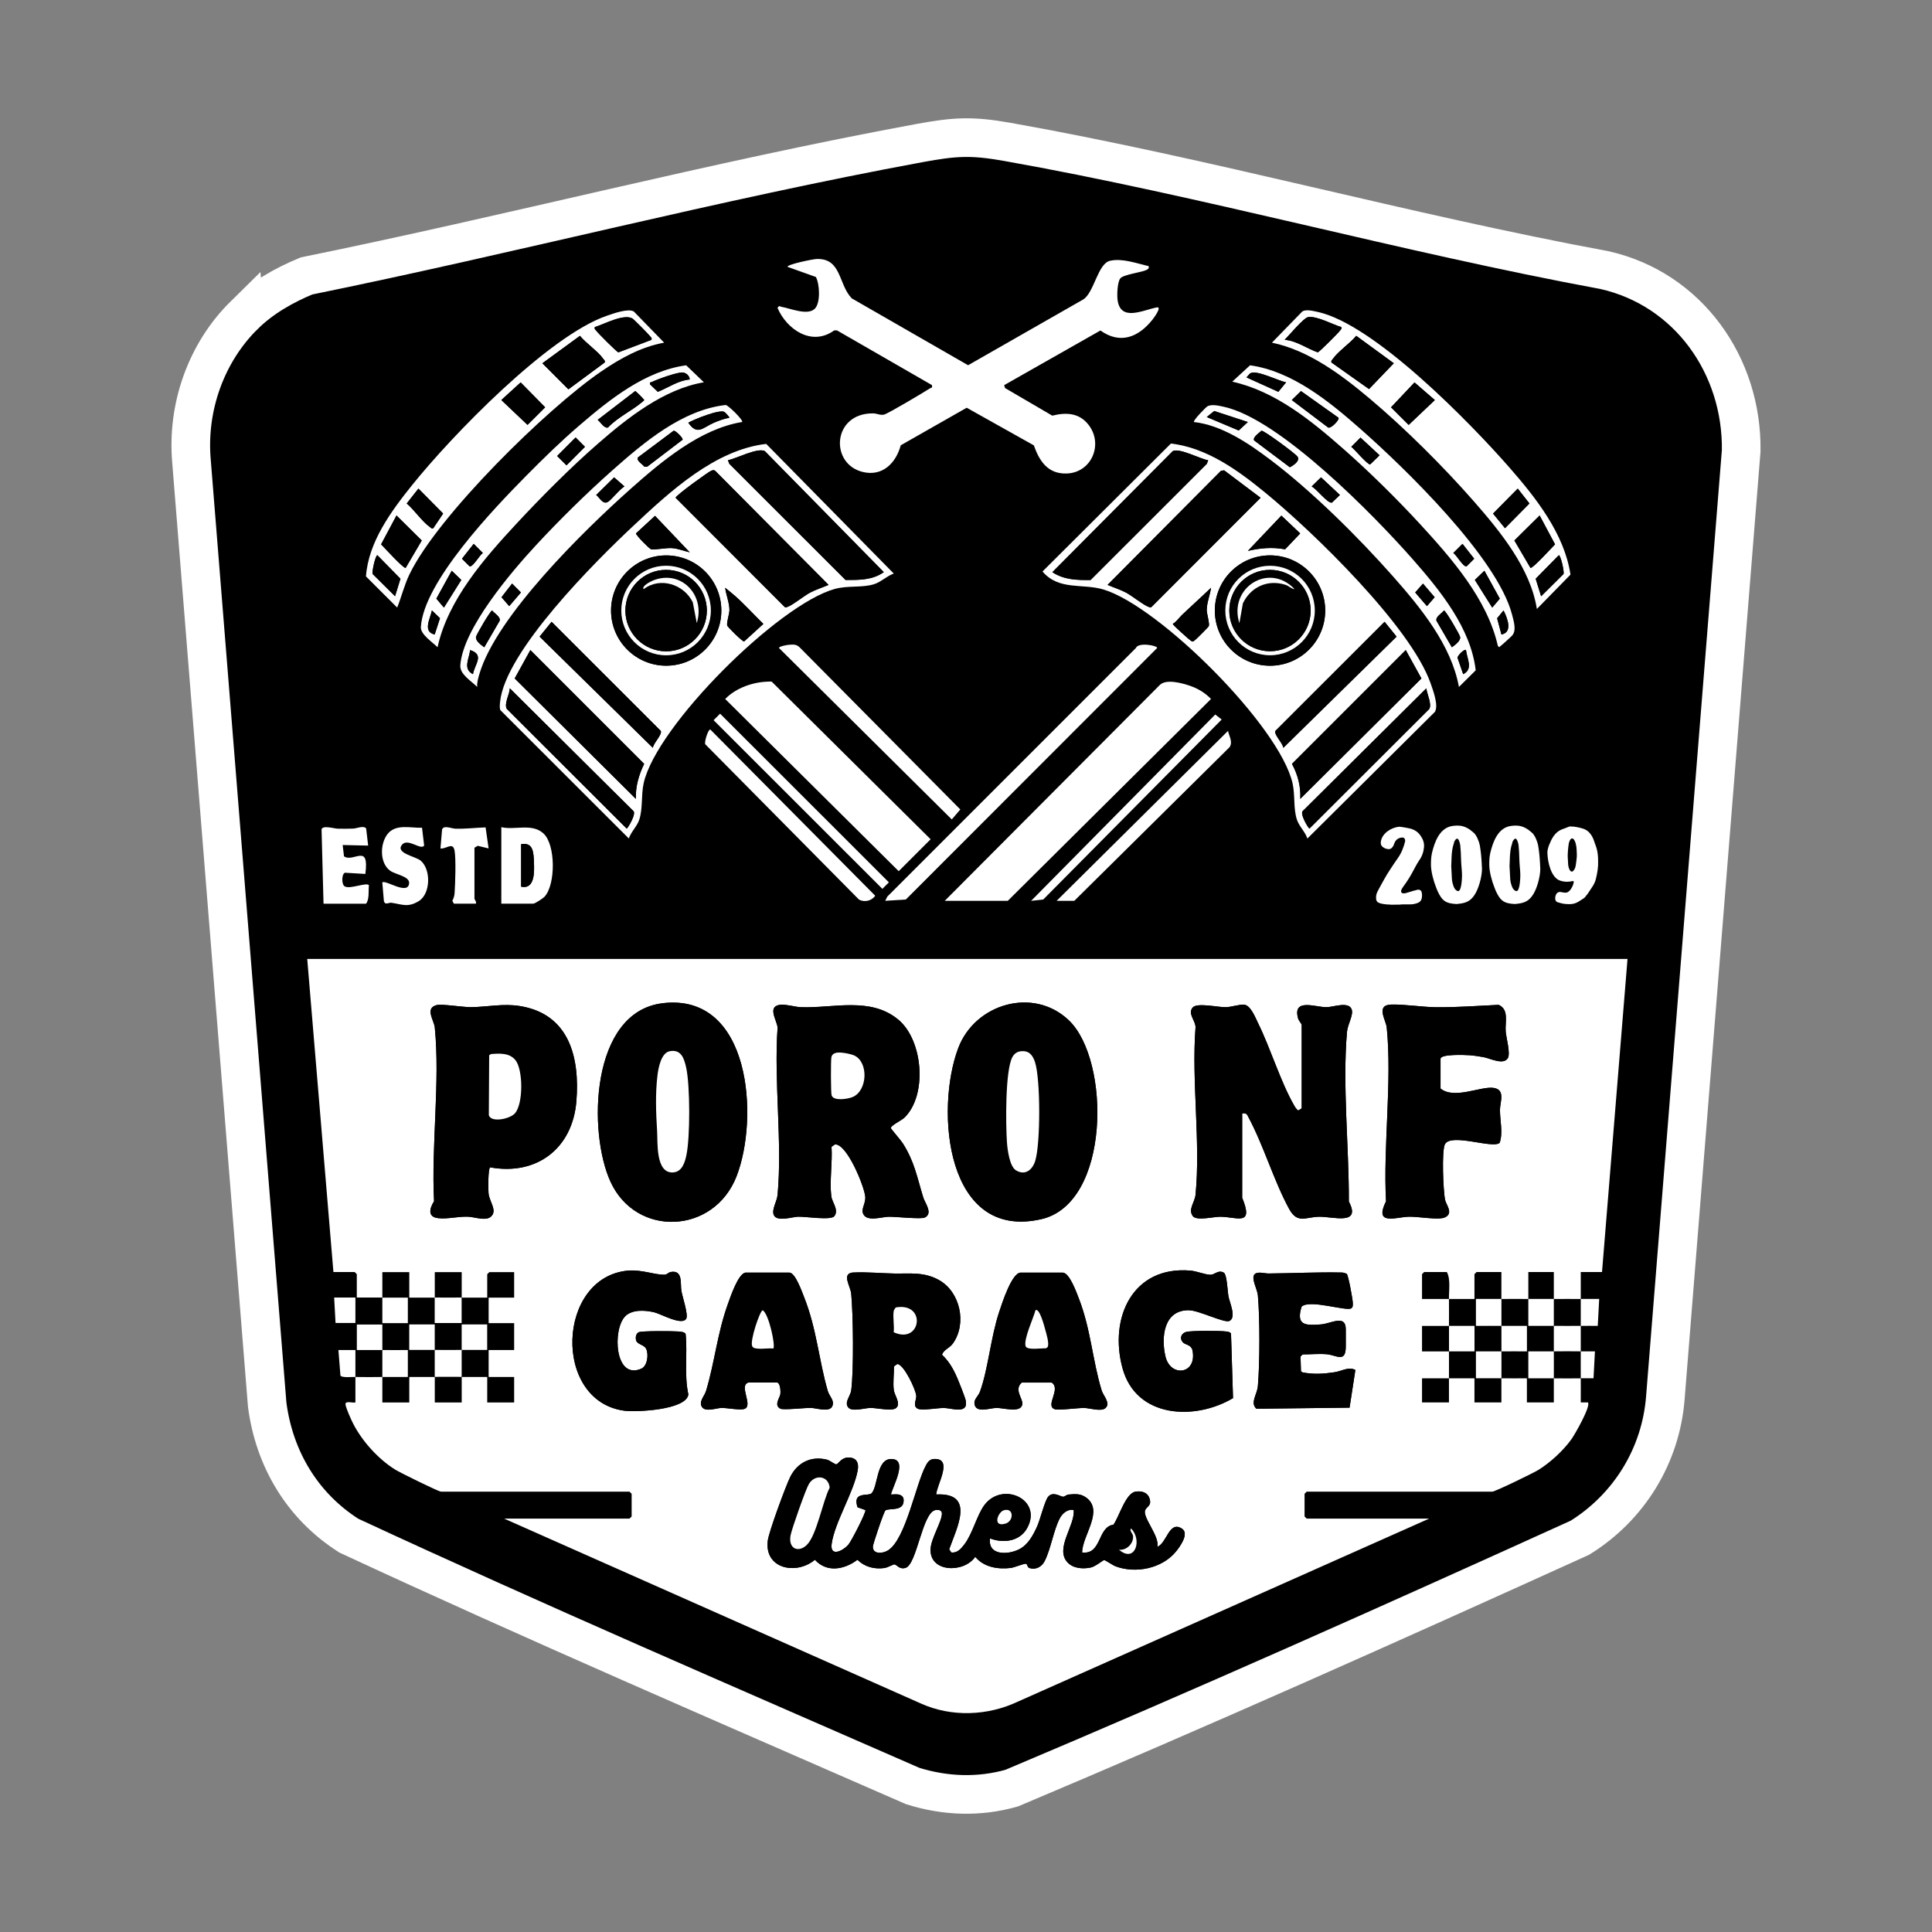 <?xml version="1.0" encoding="UTF-8"?>
<svg xmlns="http://www.w3.org/2000/svg" id="Layer_1" viewBox="0 0 500 500">
  <rect x="0" y="0" width="500" height="500" fill="#808080" stroke="none"/>
  <path d="M250.39,462.17c-4.98,0-10.03-.79-15.01-2.34l-.26-.08-.25-.11c-8.48-3.71-16.97-7.42-25.47-11.12-38.35-16.73-78-34.03-116.56-51.94l-.3-.14-.28-.18c-12.71-8.07-20.81-21.05-22.83-36.54l-.03-.25-19.06-237.58c-1.29-15.08,4.24-30.3,14.8-40.68,4.39-4.32,10.19-7.98,17.24-10.89l.44-.18.47-.1c22.1-4.49,44.58-9.64,66.31-14.61,28.8-6.59,58.57-13.41,88.04-18.84,4.87-.9,8.71-1.46,12.79-1.46,3.26,0,6.57.34,11.07,1.14,26.08,4.63,52.54,10.75,78.13,16.68,23.68,5.48,48.17,11.16,72.21,15.6l.19.04c22.94,5.15,38.72,25.88,38.38,50.43v.16s-19.09,238.46-19.09,238.46c-1.21,16-10.13,30.65-23.86,39.16l-.27.17-.29.13c-42.19,19.14-92.18,41.61-143.14,63.08l-.28.12-.29.08c-4.15,1.18-8.45,1.78-12.78,1.78ZM240.3,436.25c3.02,1.37,6.42,2.08,9.86,2.08,3.83,0,7.68-.87,11.14-2.5l85.04-37.84h-10.25l-3.48-3.48v-10.01l3.48-3.48h49.28c2.19-.91,8.98-4.19,10.15-4.89,2.6-1.62,5.39-4.22,7.11-6.61.32-.45.89-1.43,1.49-2.52l-.02-4.06c0-.95,0-1.9,0-2.85,0-1.12,0-2.25,0-3.37l-.04-4.94h.04s0-2.04,0-2.04c0-2.21,0-4.43,0-6.64v-2s-.03,0-.03,0l.03-4.97c0-1.19,0-2.39,0-3.58,0-1.13,0-2.25,0-3.38l.02-4.98h5.87l5.79-71.03H84.95l5.95,71.03h2.97l.08.08v-.08h16.97v6.59c.54,0,1.09,0,1.63,0l3.45.02,3.45-.02c.54,0,1.09,0,1.63,0v-3.12l3.48-3.48h13.49v43.73h-16.97v-6.59s-1.1,0-1.63,0l-3.45-.02-3.45.02c-.53,0-1.63,0-1.63,0v6.59h-14.03c2.04,3.21,5.04,6.28,8.04,8.14.98.58,7.84,3.99,10.1,4.96h49.97l3.48,3.48v10.01l-3.48,3.48h-10.92l86.23,38.26ZM380.31,219.01c-.91,1.68-.99,7.34-.09,10.07.06.17.08.25.37.25.12,0,.26-.03.39-.07.82-1.64.95-7.23.19-9.96-.04-.13-.07-.22-.1-.28-.07-.01-.18-.02-.33-.02-.13,0-.27,0-.43.02ZM136.86,228.87c.17-.11.33-.22.47-.32,1.03-1.73,1-7.59-.11-9.2-.21-.12-.72-.18-1.44-.18-.35,0-.69.01-1.04.03v9.67s2.12,0,2.12,0ZM258.74,228.14l46.57-46.25c-1.12-.32-1.85-.42-2.25-.44l-46.53,46.69h2.21ZM232.56,218.39l1.19-1.19-36.01-35.72c-.67.08-1.33.22-1.98.4l36.79,36.51ZM278.21,146.57c.61.07,1.3.12,2.08.18,2.07.15,4.41.32,6.8,1.05,15.59,4.75,48.39,36.63,52.29,53.79.42,1.85.5,3.65.57,5.23.02.5.04,1,.08,1.47l26.55-26.38c-.22-1.02-.74-2.48-.94-3.05l-.12-.35c-4.27-12.2-26.66-35.18-41.18-47.08-5.68-4.66-12.28-9.66-19.61-11.29l-26.53,26.43ZM161.05,208.26c.03-.48.06-.98.08-1.49.07-1.56.16-3.33.56-5.15,3.55-16.07,36.24-49.39,53-54.01,2.27-.63,4.4-.71,6.28-.78.58-.02,1.13-.04,1.64-.08l-26.07-26.5c-10.95,2.39-21.47,12.24-29.29,19.57-18.82,17.63-31.58,33.94-32.8,41.87l26.6,26.58ZM100.73,148.11c.22-.53.45-1.07.71-1.61,7.73-16.05,36.62-44.49,51.39-54.55,2.72-1.86,6.03-3.94,9.82-5.6l-.86-.88c-.69.16-1.65.46-2.89.89l-.24.08c-13.92,4.8-38.21,29.87-48.12,42.23-4.48,5.59-9.27,12.02-10.56,18.7l.74.74ZM338.35,86.42c7.1,3.11,13.45,7.95,19.35,12.91,8.84,7.43,19.11,17.56,27.49,27.11,5.56,6.34,11.48,13.54,14.92,21.6l.92-.94c-2.02-8.1-7.97-15.76-14.2-22.87-12.38-14.14-35.08-36.09-46.89-38.63,0,0-.55-.12-.66-.14l-.93.96ZM272.29,113.62c1.38,3.94,2.48,3.94,3.45,3.94h.17c1.33-.05,1.97-.82,2.27-1.46.18-.38.67-1.72-.4-3.09-.46-.59-.92-.91-2-.91-.61,0-1.36.11-2.23.33l-1.54.38.28.8ZM225.77,112c-2.57.05-3.24,1.31-3.37,2.36-.05.4-.17,2.39,2.07,2.94.3.07.58.11.83.11,1.97,0,2.84-2.87,2.99-3.44l.43-1.61c-.15,0-.3.01-.45.01-1,0-1.8-.2-2.34-.33-.06-.01-.11-.03-.17-.04ZM255.62,102.85l-1.41-4.67-3.43,1.96,4.84,2.71ZM246.08,98.64c.31,1.43.15,2.67-.3,3.67l4.16-2.37-4.08-2.34.22,1.04ZM216.22,80.54h.46c-.11-.12-.23-.25-.33-.37-.04.13-.08.25-.13.37Z"></path>
  <path d="M63.25,81.52c4.53-4.46,10.24-7.7,16.08-10.11,52.87-10.75,105.55-24.6,158.61-34.38,9.11-1.68,13.51-1.95,22.7-.32,51.48,9.13,103.01,23.66,154.54,33.18,21.75,4.88,35.75,24.73,35.44,46.76l-19.62,245c-1.14,15.04-9.4,28.42-22.12,36.31-48.74,22.12-97.71,44.01-147.04,64.8-8.49,2.42-17.25,2.08-25.63-.54-48.74-21.33-97.7-42.39-145.92-64.79-12-7.62-19.3-19.81-21.14-33.9l-19.6-244.27c-1.19-13.89,3.79-28,13.7-37.75Z" style="stroke:#fff; stroke-miterlimit:10; stroke-width:10px;"></path>
  <path d="M375,336.16c2.19-.01,4.4,0,6.6,0v-6.42l.55-.55h6.42c.01,2.32-.01,4.65,0,6.97-2.19.01-4.4-.01-6.6,0v6.97c2.19.02,4.41-.03,6.6,0,0,2.19,0,4.4,0,6.6-2.19.03-4.41-.02-6.6,0v6.97c2.19.02,4.41-.03,6.6,0-.01,2.07.01,4.16,0,6.23h-6.97v-6.23c-2.19,0-4.4.01-6.6,0-.01,2.07.01,4.16,0,6.23h-6.97v-6.23c2.32,0,4.65-.01,6.97,0,.02-2.32,0-4.65,0-6.97h6.6v-6.6h-6.6c-.01-2.32.04-4.65,0-6.97-2.32.01-4.65,0-6.97,0v-6.42l.55-.55h5.87c1.01,1.81.52,4.77.55,6.97Z"></path>
  <path d="M395.54,336.16v-6.97h6.6c.01,2.32-.01,4.65,0,6.97-2.19-.01-4.4,0-6.6,0Z"></path>
  <path d="M375,343.13c0,2.19,0,4.4,0,6.6h-6.97v-6.6h6.97Z"></path>
  <path d="M119.47,356.33c-.01,2.19.01,4.4,0,6.6h-6.97c-.01-2.19.01-4.4,0-6.6,2.32-.02,4.65-.02,6.97,0Z"></path>
  <path d="M395.54,336.16c0,2.32,0,4.65,0,6.97,2.2,0,4.41-.02,6.6,0,0,2.19,0,4.4,0,6.6-2.19.01-4.4-.01-6.6,0v6.97c2.19.01,4.4-.01,6.6,0-.01,2.07.01,4.16,0,6.23h-6.97v-6.23c-2.19-.02-4.41.03-6.6,0,.02-2.32,0-4.65,0-6.97,2.19-.03,4.41.02,6.6,0v-6.6c-2.19-.02-4.41.03-6.6,0,0-2.32.01-4.65,0-6.97,2.32-.02,4.65,0,6.97,0Z"></path>
  <path d="M409.1,349.73c0,2.32-.02,4.65,0,6.97-2.31.05-4.65.02-6.97,0,.02-2.32,0-4.65,0-6.97,2.31-.02,4.65-.04,6.97,0Z"></path>
  <path d="M409.1,336.16c-.01,2.32,0,4.65,0,6.97-2.31.03-4.65.01-6.97,0,0-2.32.01-4.65,0-6.97,2.32.01,4.65-.02,6.97,0Z"></path>
  <path d="M112.51,335.8v-6.6h6.97v6.6c-2.32.02-4.65.02-6.97,0Z"></path>
  <path d="M98.94,335.8c-2.19-.03-4.4.02-6.6,0v-6.05l-.55-.55h-5.5l-6.78-81.03h341.69l-6.6,81.03h-5.5c-.01,2.32.01,4.65,0,6.97-2.32-.02-4.65.01-6.97,0-.01-2.32.01-4.65,0-6.97h-6.6v6.97c-2.32,0-4.65-.02-6.97,0-.01-2.32.01-4.65,0-6.97h-6.42l-.55.55v6.42c-2.19,0-4.4-.01-6.6,0-.03-2.2.46-5.16-.55-6.97h-5.87l-.55.55v6.42c2.32,0,4.65.01,6.97,0,.04,2.32-.01,4.65,0,6.97h-6.97v6.6h6.97c0,2.32.02,4.65,0,6.97-2.32-.01-4.65,0-6.97,0v6.23h6.97c.01-2.07-.01-4.16,0-6.23,2.19.01,4.4,0,6.6,0v6.23h6.97c.01-2.07-.01-4.16,0-6.23,2.19.03,4.41-.02,6.6,0v6.23h6.97c.01-2.07-.01-4.16,0-6.23,2.31.02,4.65.05,6.97,0,.02,2.07,0,4.16,0,6.23h1.84c.88.88-3.38,8.3-4.24,9.51-2.13,2.97-5.46,6.03-8.54,7.95-1.26.79-11.25,5.64-11.96,5.64h-48.03l-.55.55v5.87l.55.55h31.71l-106.44,47.36c-7.83,3.71-17.23,4.07-25.17.47l-107.8-47.83h32.45l.55-.55v-5.87l-.55-.55h-48.76c-.66,0-10.67-4.95-11.89-5.71-4.35-2.71-8.52-7.31-10.86-11.87-.52-1.01-1.87-3.99-1.99-4.98-.13-1.08,1.88-.33,2.56-.53,0-2.2-.01-4.41,0-6.6-.9-.02-3.45.26-3.87-.34l-.53-6.62h4.4c-.01,2.32,0,4.65,0,6.97,2.31.05,4.65.02,6.97,0-.02-2.32.02-4.65,0-6.97-2.19-.03-4.4.02-6.6,0v-6.6h6.6c.01,2.19-.01,4.4,0,6.6,2.19.03,4.4-.02,6.6,0v6.97c-2.19.01-4.4-.01-6.6,0,.01,2.19-.01,4.4,0,6.6h6.97v-6.6c2.19-.01,4.4.01,6.6,0,.01,2.19-.01,4.4,0,6.6h6.97c.01-2.19-.01-4.4,0-6.6,2.19.01,4.4-.01,6.6,0v6.6h6.97v-6.6h-6.6v-6.97h6.6v-6.97h-6.6v-6.6h6.6v-6.6h-6.42l-.55.55v6.05c-2.19.01-4.4-.01-6.6,0v-6.6h-6.97v6.6c-2.19-.01-4.4.01-6.6,0v-6.6h-6.97c0,2.2,0,4.4,0,6.6,2.19.03,4.4-.02,6.6,0v6.6h-6.6v-6.6ZM171.45,259.64c-18.66,2.26-19.34,33.4-13.43,46.22,6.65,14.45,26.74,13.58,32.59-1.41,5.87-15.04,3.78-47.59-19.15-44.82ZM276.62,264.06c-9.17-8.76-24.31-4.31-28.64,7.21-6,15.97-3.25,49.92,21.51,44.25,17.9-4.1,17.95-41.11,7.13-51.46ZM126.85,302.11c12.07,2.19,21.32-4.91,22.31-17.1.93-11.36-1.86-22.58-14.58-24.64-4.43-.72-8.41.24-12.72.28-2.11.02-7.6-.89-8.92-.52-3.04.85-.61,3.91-.42,5.8,1.4,14.05-.94,30.66-.19,44.94-1.2,1.92-1.71,4.08,1.08,4.39,2.49.27,5.1-.48,7.72-.38,1.65.06,4.51,1.15,5.86.03,1.84-1.53-.33-3.85-.56-6.07-.1-.95-.15-6.38.41-6.73ZM202.19,260.02c-3.86.26-1.14,3.97-.95,5.91-.98,13.95,1.25,29.55,0,43.3-.16,1.77-1.66,3.89-.94,5.31.86,1.69,4.75.4,6.22.35,1.9-.07,8.51,1,9.4-.13,1.26-1.6-.58-3.59-.78-5.16-.48-3.89.33-8.79.06-12.79l.87-.63c3.11-.24,7.56,10.74,7.85,13.45.2,1.86-1.15,3.15-.52,4.54.95,2.11,4.85.75,6.58.73,1.86-.03,8.39.69,9.37.2,2.18-1.08.03-3.77-.39-5.12-1.63-5.26-2.25-9.26-5.33-14.1-.51-.8-3.02-3.66-3.07-3.9-.15-.65,2.75-2,3.49-2.71,6-5.81,4.84-19.96-1.49-25.31-7.23-6.1-16.9-2.97-25.3-3.29-1.49-.06-3.64-.73-5.07-.63ZM336.88,265.22v21.63l-.91.55c-.44-.32-.72-.74-.99-1.21-3.55-6.12-6.14-14.82-9.39-21.4-.68-1.38-1.9-4.59-3.59-4.78-1.1-.13-3.32.6-4.71.65-2.05.06-7.57-1.28-8.67.13-1.27,1.64.88,3.44.78,5.15-1.06,13.86,1.35,29.68,0,43.3-.19,1.88-1.96,3.7-.72,5.46.93,1.33,5.42.17,7.13.19,4.49.06,8.7,2.53,5.66-4.92v-21.82c.83-.13,1.25.07,1.55.84,4.02,7.46,6.6,16.51,10.6,23.86,2.16,3.97,4.26,2.09,7.82,2.04s10.93,2.34,7.64-3.94c.06-13.93-1.68-30.1-.48-43.91.18-2.04,1.79-4.42,1.18-5.89-.85-2.03-4.72-.5-6.48-.49-2.82.02-8.85-2.45-7.35,2.92.16.58.85,1.29.93,1.64ZM372.81,281.72v-7.7c0-1.28,6.31-1.02,7.53-.93,1.07.07,2.48.3,3.55.48,1.65.28,5.18,2.17,6.34.27.72-1.17-.4-5.23-.55-6.79-.23-2.47.95-5.77-1.83-7-5.45.25-10.87.68-16.34.61-3.54-.05-7.82-.75-11.36-.69-4.26.08-1.45,3.97-1.26,5.97,1.4,14.04-.95,30.67-.19,44.94-3.12,6.33,2.33,4.15,5.84,4,2.36-.1,7.68.93,9.36.19,2.34-1.04.4-3.2.1-4.49-.5-2.2-.95-12.97-.03-14.51,1.72-2.89,12.49,1.33,14.15-.33.89-2.66.06-5.64.07-8.55,0-1.96,1.48-5.21-1.66-5.65-3.35-.47-10.16,3.06-13.72.17ZM161.76,340.69c1.85-1.86,5.23-1.62,7.59-1.05,1.73.42,7.12,3.52,8.24,1.66.6-1-.97-5.65-1.24-7.2-.33-1.85.49-5.48-2.77-4.9-.55.1-.94.65-1.47.69-2.36.16-6.04-1.37-9.55-1.05-18.44,1.64-19.64,33.67-1.06,36.25,3.04.42,16.12-.16,16.65-4.19-1.13-5.22-.17-10.5-.71-15.68-.36-.57-1.42-.57-2.03-.63-1.38-.11-9.36-.17-10.1.2s-.9,1.39-.67,2.13c.32,1.07,2.08,1.07,2.6,2.18.68,1.45.32,4.45-1.29,5.14-6.96,2.97-7.43-10.26-4.18-13.53ZM306.18,347.44c.6.61,2.16.55,2.46,2.12,1.16,6.13-5.71,6.97-7.01,1.51-1.18-4.95-.48-12.09,6.09-11.98,2.59.04,9.19,3.39,10.46,2.77,1.86-.91.04-4.77-.25-6.36-.25-1.32-.38-5.64-1.2-6.13-1.41-.84-2.35.53-3.43.54-1.34,0-3.63-.95-5.19-1.08-15-1.29-21.16,12.28-17.59,25.29,3.55,12.92,18.73,13.57,28.59,7.71l-.52-16.72c-.35-.45-.79-.47-1.3-.53-1.63-.21-8.76-.23-10.2.1s-1.91,1.73-.9,2.76ZM193.71,357.79h7.33c.91,0,1.04,2.36.9,3.1-.17.89-1.7,2.84.02,3.68.81.4,6.29-.23,7.9-.2,1.32.02,4.72,1.19,5.49-.35s-.71-2.63-1.12-4.02c-2.35-8.13-2.84-16-6.13-24.3-.57-1.44-2.25-6.21-3.74-6.34h-11.4c-1.89.16-3.95,6.35-4.57,8.07-2.75,7.6-3.44,15.2-5.67,22.56-.41,1.36-2.06,2.87-.96,4.25.97,1.21,3.65.15,4.97.13,1.59-.02,5.02.71,6.07.2,2.06-1.02-1.67-6.06.91-6.78ZM220.89,329.32c-3.26.21-.77,3.47-.59,5.55.51,5.62.67,19.52,0,24.95-.19,1.49-1.86,3.08-.78,4.43.96,1.2,4.28.15,5.7.13,1.68-.03,5.56.91,6.65.05,1.39-1.1-.36-3.26-.55-4.65-.26-1.89.07-4.21.03-6.14l.86-.62c1.7.02,4.88,6.75,4.92,8.3.03,1-.99,2.59.4,3.27,1.09.53,5.1-.22,6.8-.2,1.92.03,6.33,1.71,5.6-1.91-.18-.92-1.84-5.04-2.32-6.13-.95-2.17-2.08-4.1-3.82-5.74.49-1.37,1.94-1.67,2.84-2.94,3.63-5.11,1.91-13.31-3.65-16.4-3.87-2.15-7.46-1.61-11.49-1.67-3.18-.05-7.64-.45-10.6-.26ZM264.47,357.79h7.7c2.52,1.68-1.79,6.02.79,6.9.99.34,5.94-.35,7.65-.32,1.4.03,4.37,1.03,5.49.02,1.39-1.25-.57-3.17-.99-4.53-2.37-7.72-2.78-15.73-5.9-23.8-.61-1.57-2.4-6.57-4.11-6.71h-11.03c-2.29.2-4.77,8.02-5.47,10.11-2.19,6.55-2.87,14.87-4.98,20.68-.37,1.03-1.5,1.94-1.45,2.92.13,2.85,3.88,1.33,5.67,1.3,1.93-.03,6.4,1.43,6.74-.99.19-1.39-2.28-3.78-.12-5.6ZM348.52,329.65c-.38-.16-.83-.31-1.24-.32-6.26-.14-12.74.2-19.03.25-.97,0-3-.65-3.66.33-.75,1.11.8,3.74.95,5.32.54,5.91.51,17.56,0,23.49-.19,2.2-2.07,4.31-.38,5.86l24.11-.28,1.5-9.75c-1.74-.94-3.57.31-5.36.58-2.93.43-5.33.6-8.28.05l-.44-.29-.11-3.82.55-.55c2.04,0,4.15-.21,6.18-.05,2.56.2,4.99,2.39,4.98-2.02,0-1.48,0-2.91,0-4.4,0-3.99-3.81-1.49-6.45-1.29-4.05.3-6.49.27-4.98-4.61,2.14-1.97,11.62,1.32,12.89.42.44-.31.37-.98.35-1.47-.03-.96-1.15-7.09-1.57-7.45ZM223.96,390.8c.31.41-3.65,8.11-4.41,8.97-1.48,1.68-4.81,3.24-4.31-.26.78-5.53,5.69-13.3,6.73-18.96.37-2.03-.36-3.43-2.58-3.34-1.69.07-2.49,1.72-2.93,1.76-.41.03-1.74-1.03-2.38-1.19-4.12-1.07-7.69.71-9.55,4.41-1.17,2.34-5.55,14.26-5.83,16.53-.91,7.32,7.38,8.98,12.2,4.95,3.08,3.41,7.64,2.54,11,0,1.89,1.84,4.37,2.49,6.99,2.13.84-.12,2.26-.96,2.6-.94.57.04,1.24,1.38,2.85.91,2.99-.88,4.31-14.44,7.8-14.98.74-.11,1.61,0,1.63.9.03,2.02-2.82,6.43-2.94,9.21-.26,6.11,8.64,6.26,11.56,2,2.2,2.67,5.82,3.28,9.13,2.89,1.03-.12,3.47-1.19,4.02-1.09.34.06.31.89.83,1.08,1.66.59,3.24-.29,3.99-1.78,1.62-3.2,2.3-8.01,3.93-11.1.68-1.28,2.07-2.45,3.58-2.1.4,4-4.92,9.93-1.61,13.53,1.48,1.6,4.02,1.78,6.03,1.34,1.22-.26,3.15-1.9,3.46-1.92.29-.02,2.25,1.35,3.01,1.63,5.2,1.92,11.93.54,15.51-3.76,1.07-1.29,3.6-4.74,1.6-6.02-3.34-2.14-3.86,3.76-6.37,4.73.73-2.67-3.94-7.73-3.12-9.52.45-.99,1.7-1.11,1.13-2.96-.51-1.66-2.1-2.07-3.68-1.8-2.52.43-4.22,6.54-5.67,8.54-4.2.61-2.96,7.79-8.1,7.2-.02-4.41,5.84-10.9.92-14.3-1.43-.98-2.69-.83-4.38-.71-.57.04-1.12.6-1.48.58-.7-.04-2.64-1.51-3.88.03-.88,1.09-2.05,5.94-2.85,7.69-1.05,2.3-2.35,4.75-4.72,5.92-2.92,1.43-8.06,1.57-7.45-2.86,3.43,1.32,7.69.81,9.61-2.68,4.08-7.43-6.42-12.18-11.07-5.94-1.96,2.63-3.01,7.34-5.2,10.2-.83,1.09-1.84,2.28-3.37,2.05l-.54-.81c1.95-5.54,6.86-14.71-3.35-14.19.07-2.41,4.3-9.04-.2-9.19-1.28-.04-1.86.53-2.44,1.6-2.69,4.92-5.22,19.16-9.84,22.06-1.39.87-4,1.07-3.92-1.02.02-.58,2.84-9.09,3.27-9.35,1.08-.66,5.16.48,4.65-3.1-.57-1.35-2.02-.99-3.25-1,.52-2.21,4.48-9.06.17-9.18-3.92-.1-3.49,6.9-5.12,8.82-.82.97-5.11-.6-3.69,3.67l2.03.72Z" style="fill:#fff;"></path>
  <path d="M402.13,349.73c0,2.32.02,4.65,0,6.97-2.19-.01-4.4.01-6.6,0v-6.97c2.19-.01,4.4.01,6.6,0Z" style="fill:#fff;"></path>
  <path d="M388.57,349.73c0,2.32.02,4.65,0,6.97-2.19-.03-4.41.02-6.6,0v-6.97c2.19-.02,4.41.03,6.6,0Z" style="fill:#fff;"></path>
  <path d="M409.1,343.13c0,2.19,0,4.4,0,6.6-2.31-.04-4.65-.02-6.97,0,0-2.19,0-4.4,0-6.6,2.31.01,4.65.03,6.97,0Z" style="fill:#fff;"></path>
  <path d="M388.57,343.13c2.19.03,4.41-.02,6.6,0v6.6c-2.19.02-4.41-.03-6.6,0,0-2.19,0-4.4,0-6.6Z" style="fill:#fff;"></path>
  <path d="M409.1,349.73c1.22.02,2.45-.01,3.67,0l-.37,6.97c-1.1.01-2.21-.02-3.3,0-.02-2.32,0-4.65,0-6.97Z" style="fill:#fff;"></path>
  <path d="M375,343.13h6.6v6.6h-6.6c0-2.19,0-4.4,0-6.6Z" style="fill:#fff;"></path>
  <path d="M112.51,349.36c-2.19-.01-4.4.01-6.6,0v-6.6h6.6c.01,2.19-.01,4.4,0,6.6,2.32.02,4.65.02,6.97,0,.01-2.19-.01-4.4,0-6.6h6.6v6.6c-2.19.01-4.4-.01-6.6,0-.02,2.32.02,4.65,0,6.97-2.32-.02-4.65-.02-6.97,0-.02-2.32.02-4.65,0-6.97Z" style="fill:#fff;"></path>
  <path d="M409.1,336.16c1.58.02,3.18-.01,4.77,0l-.37,6.97c-1.46.01-2.94-.02-4.4,0,0-2.32-.01-4.65,0-6.97Z" style="fill:#fff;"></path>
  <path d="M402.13,336.16c.01,2.32,0,4.65,0,6.97-2.2-.01-4.41,0-6.6,0,0-2.32,0-4.65,0-6.97,2.19,0,4.4-.01,6.6,0Z" style="fill:#fff;"></path>
  <path d="M388.57,336.16c.01,2.32,0,4.65,0,6.97-2.19-.03-4.41.02-6.6,0v-6.97c2.19-.01,4.4.01,6.6,0Z" style="fill:#fff;"></path>
  <path d="M119.47,335.8v6.6h-6.97v-6.6c2.32.02,4.65.02,6.97,0Z" style="fill:#fff;"></path>
  <polygon points="91.98 335.8 91.98 342.39 86.84 342.39 86.48 335.8 91.98 335.8" style="fill:#fff;"></polygon>
  <path d="M83.73,233.87l-.51-19.22c.28-1.15,3.19-.22,4.16-.19,1.33.03,2.71.03,4.05-.02.86-.03,2.72-.89,3.33-.02l.52,4.42-6.6-.15.35,2.93c2.48,1.72,6.61-3.63,5.52,4.56l-5.27-.32c-.92.31-.92,3.26,0,3.56,1.29.76,5.63-1.16,6.2-.32-.17,1.49.15,3.66-.75,4.78h-11Z" style="fill:#fff;"></path>
  <path d="M98.94,228.37c.8-.77,6.7,3.46,6.94.19.13-1.77-3.51-2.23-4.87-3.19-2.78-1.97-2.69-6.9-.77-9.45,2.11-2.8,6-1.6,8.98-1.7l.55,4.62c-.87,1.28-4.24-2.06-5.73-.22-1.78,2.18,3.43,2.99,4.79,4.08,2.73,2.21,2.68,8.59-.46,10.51-2.84,1.74-4.3.82-7.1.42-.62-.09-1.57.69-1.91-.37l-.42-4.89Z" style="fill:#fff;"></path>
  <path d="M117.46,233.87l-.4-.76c.35-.62.54-1.28.59-1.99.17-2.35.38-8.94-.01-10.99-.45-2.36-2.18-.32-3.65-.56l.42-4.89c.38-1.21,2.44-.25,3.41-.22,2.65.09,5.22-.25,7.85-.33l.78,5.44-2.82-.68-.84.5v13.2c0,.18.58.77.37,1.28h-5.68Z" style="fill:#fff;"></path>
  <path d="M129.74,233.87v-19.8c3.46.83,7.88-1.09,10.87,1.59,3.22,2.88,3.22,13.23.33,16.39-.41.45-2.49,1.82-2.95,1.82h-8.25ZM134.87,218.47v11c3.6.8,3.43-3.92,3.31-6.43s-.2-5.11-3.31-4.56Z" style="fill:#fff;"></path>
  <path d="M134.87,218.47c3.11-.55,3.21,2.12,3.31,4.56s.28,7.24-3.31,6.43v-11Z"></path>
  <path d="M244.49,233.14l55.72-55.92c1.69-1.56,5.73-.43,7.8.28s3.92,1.86,5.4,3.39l-52.6,52.25h-16.31Z" style="fill:#fff;"></path>
  <path d="M198.96,176.4c.28,0,.55-.09.81.06l41.07,40.74-8.26,8.26-44.9-44.56c2.81-2.91,7.29-4.44,11.29-4.5Z" style="fill:#fff;"></path>
  <path d="M229.09,233.14l.55-1.1,64.34-64.35c.62-1.54,5.52-.64,5.5,0l-65.05,65.1-5.33.34Z" style="fill:#fff;"></path>
  <path d="M204.09,166.88c1.24-.1,2.07-.21,3.01.81l41.43,41.8-2.21,2.58-44.72-44.37c-.01-.43,2.02-.78,2.49-.82Z" style="fill:#fff;"></path>
  <path d="M183.81,188.78l42.69,43.03c-.88,1.33-2.79,1.8-4.22.98l-39.76-40.18c-.28-.65.74-3.83,1.29-3.82Z" style="fill:#fff;"></path>
  <path d="M317.81,189.14c.26,1.38,1.33,2.85.39,4.24l-40.17,39.75h-4.57s44.36-43.99,44.36-43.99Z" style="fill:#fff;"></path>
  <polygon points="266.85 233.14 314.51 184.91 316.17 186.21 269.99 232.79 266.85 233.14" style="fill:#fff;"></polygon>
  <rect x="206.17" y="176.51" width="2.38" height="61.75" transform="translate(-85.91 207.45) rotate(-45.02)" style="fill:#fff;"></rect>
  <circle cx="275.81" cy="114.74" r="4.12"></circle>
  <circle cx="225.12" cy="114.54" r="4.12"></circle>
  <path d="M338.35,217.01c-.57-1.74-2.1-3.1-2.69-4.83-.99-2.9-.44-6.33-1.15-9.48-3.36-14.77-34.44-45.72-48.87-50.12-5.44-1.66-11.58.33-15.84-4.68l33.24-33.12c9.36,1.12,17.38,6.96,24.48,12.78,12.37,10.14,37.58,34.59,42.73,49.3.63,1.81,2.09,5.66,1.11,7.36l-33.01,32.79ZM312.68,119.12c-2.08-.34-7.35-3.22-9.15-2.39l-31.18,31.35c3.06,2,6.39,2.07,9.89,2.02l30.08-30.06.36-.92ZM286.65,151.37c1.5.65,3.37,1.25,4.78,2,1.63.87,4.48,3.22,5.87,3.7.25.09.43.26.7.01l28.23-28.26-9.43-7.1-.82.12-29.34,29.52ZM322.95,142.57c3.23-.75,6.33-1.03,9.63-.41l3.91-4.11-4.87-4.61-8.67,9.13ZM342.96,158.01c0-7.89-6.39-14.28-14.28-14.28s-14.28,6.39-14.28,14.28,6.39,14.28,14.28,14.28,14.28-6.39,14.28-14.28ZM305.84,159.21c-.72.69-1.35,1.67-2.32,2.25,0,.32,4.47,4.27,4.76,4.42.53.27.54.08.92-.18.36-.25,3.55-3.43,3.64-3.67.26-.69-.55-3.19-.54-4.22.01-1.76.88-3.94,1.11-5.7-2.48,2.39-5.08,4.71-7.57,7.09ZM332.12,193.54l29.31-28.78-3.1-3.84-28.25,28.23c-.46.92,1.94,3.2,2.04,4.39ZM336.51,206.74l31.35-31.16-4.05-7.34-29.45,29.45c1.5,2.75,2.33,5.89,2.15,9.05ZM369.13,178.14l-31.92,31.7c-.98.6,1.42,4.59,1.68,4.59l31.01-30.96c.72-1.25-.61-3.88-.77-5.33Z" style="fill:#fff;"></path>
  <path d="M391.37,164.45c-.28.32-2.68,2.5-2.99,2.7-.37.24-.27.59-.74,0-2.72-12.07-11.94-22.61-20.15-31.54-5.96-6.47-13.02-13.44-19.61-19.25-8.44-7.43-17.75-15.09-28.97-17.59l4.6-4.23c10.85,1.51,20.4,9.29,28.4,16.32,11.65,10.24,35.61,33.49,39.41,48.21.42,1.64,1.2,4.05.05,5.37ZM332.84,98.95c-2.02-.4-7.41-3.18-9.15-2.4-.38.17-.75.82-1.11,1.11l8.25,3.74,2.01-2.46ZM346.41,108.12l-9.72-6.91-2.37,2.32,9.41,7.11c.8.32,2.99-2.06,2.68-2.52ZM352.09,113.25l-2.38,2.38c.86.63,4.21,4.68,4.89,4.56l2.43-2.36-4.94-4.58ZM378.49,140.75l-2.38,2.37c.88.51,2.51,3.62,3.43,3.46l1.98-1.98-3.03-3.85ZM384.16,147.71l-2.47,2.38,4.49,7.15,1.96-2.31-3.98-7.22ZM388.57,164.21c3.03-.59,1.49-4.35.55-6.22l-1.66,2.02,1.12,4.2Z" style="fill:#fff;"></path>
  <path d="M377.57,177.78c-1.97-10.84-9.92-20.53-17.05-28.6-8.92-10.09-21.04-22.12-31.76-30.2-5.7-4.3-12.53-8.93-19.76-9.76-.36-.32,3.05-3.81,3.46-4.05,1.1-.64,3.05-.16,4.32.12,14.46,3.17,38.85,28.09,48.87,39.49,7.05,8.03,15.01,17.79,16.26,28.7l-4.34,4.3ZM322.94,109.22l-8.7-2.85-1.93,1.56,8.26,3.47,2.37-2.19ZM326.48,111.47c-.5.46-2.41,1.74-1.9,2.52l9.23,6.93c.93-.47,2.71-1.66,1.99-2.73-.57-.84-8.74-6.83-9.32-6.72ZM341.88,123.54l-2.43,2.36c1.28.59,4.16,4.46,5.24,4.18l2.08-1.98-4.89-4.56ZM368.27,151.04l-2.02,2.29,3.04,3.54,1.99-2.31-3.02-3.52ZM375.74,167.51c.8-.6,2.29-1.62,2.14-2.66-.09-.62-3.76-6.86-4.17-6.87-.58.77-2.22,1.62-1.96,2.65l3.99,6.87ZM379.4,168.24c-.4-.37-2.21,1.41-2.19,2.01l1.46,4.23c2.68-1.34.97-3.99.73-6.23Z" style="fill:#fff;"></path>
  <path d="M286.65,151.37l29.34-29.52.82-.12,9.43,7.1-28.23,28.26c-.27.25-.45.07-.7-.01-1.39-.47-4.24-2.83-5.87-3.7-1.41-.75-3.28-1.36-4.78-2Z"></path>
  <path d="M312.68,119.12l-.36.92-30.08,30.06c-3.5.04-6.83-.02-9.89-2.02l31.18-31.35c1.81-.82,7.08,2.06,9.15,2.39Z"></path>
  <path d="M336.51,206.74c.18-3.16-.65-6.3-2.15-9.05l29.45-29.45,4.05,7.34-31.35,31.16Z"></path>
  <path d="M332.12,193.54c-.1-1.19-2.5-3.46-2.04-4.39l28.25-28.23,3.1,3.84-29.31,28.78Z"></path>
  <path d="M369.13,178.14c.16,1.45,1.49,4.08.77,5.33l-31.01,30.96c-.26,0-2.65-3.99-1.68-4.59l31.92-31.7Z"></path>
  <path d="M305.84,159.21c2.48-2.38,5.09-4.7,7.57-7.09-.23,1.76-1.1,3.94-1.11,5.7,0,1.03.8,3.53.54,4.22-.09.24-3.27,3.42-3.64,3.67-.39.27-.39.46-.92.18-.29-.15-4.76-4.1-4.76-4.42.97-.59,1.6-1.57,2.32-2.25Z"></path>
  <path d="M322.95,142.57l8.67-9.13,4.87,4.61-3.91,4.11c-3.3-.61-6.4-.34-9.63.41Z"></path>
  <path d="M397.74,157.61c-1.62-10.46-9.47-20.07-16.31-27.87-7.8-8.9-17.89-18.97-26.95-26.58-7.34-6.17-15.76-12.49-25.3-14.48l7.86-8.08c.99-.61,2.79-.13,3.95.12,14.63,3.14,39.53,28.72,49.6,40.22,6.88,7.86,14.26,17.18,15.85,27.77l-8.71,8.9ZM347.14,84.65c-2.21-.63-6.37-2.94-8.6-2.58-1.17.19-4.96,4.77-6.07,5.87,3.08.24,5.71,2.24,8.56,3.25.39-.08,5.34-5.04,5.74-5.62.21-.31.51-.36.36-.92ZM344.58,93.81l9.72,6.88,6.41-6.68-9.72-7.1c-1.58,1.94-4.71,4.03-6.05,5.98-.21.31-.5.38-.36.92ZM366.07,98.98l-6.07,6.44,4.56,4.55,6.78-6.43-5.26-4.56ZM392.79,126.45l-6.39,6.46,3.09,3.79,6.33-6.4-3.03-3.85ZM398.46,133.41l-6.54,6.47,4.17,7.1c.61.14,5.52-5.27,6.35-6.1l-3.98-7.46ZM398.84,154.31l5.8-5.76c.22-.69-.75-4.87-1.22-4.86l-5.99,6.09,1.41,4.53Z" style="fill:#fff;"></path>
  <path d="M344.58,93.81c-.14-.53.14-.61.36-.92,1.35-1.95,4.47-4.04,6.05-5.98l9.72,7.1-6.41,6.68-9.72-6.88Z"></path>
  <path d="M398.46,133.41l3.98,7.46c-.83.84-5.74,6.25-6.35,6.1l-4.17-7.1,6.54-6.47Z"></path>
  <path d="M347.14,84.65c.15.55-.15.61-.36.92-.4.58-5.35,5.54-5.74,5.62-2.85-1.01-5.48-3.01-8.56-3.25,1.11-1.09,4.9-5.68,6.07-5.87,2.23-.36,6.39,1.94,8.6,2.58Z"></path>
  <polygon points="366.07 98.98 371.33 103.53 364.56 109.96 360 105.41 366.07 98.98"></polygon>
  <polygon points="392.79 126.45 395.81 130.3 389.49 136.7 386.4 132.91 392.79 126.45"></polygon>
  <path d="M398.84,154.31l-1.41-4.53,5.99-6.09c.47-.01,1.45,4.17,1.22,4.86l-5.8,5.76Z"></path>
  <path d="M346.41,108.12c.32.46-1.88,2.84-2.68,2.52l-9.41-7.11,2.37-2.32,9.72,6.91Z"></path>
  <polygon points="384.16 147.71 388.15 154.93 386.19 157.24 381.69 150.09 384.16 147.71"></polygon>
  <path d="M332.84,98.95l-2.01,2.46-8.25-3.74c.36-.29.73-.94,1.11-1.11,1.74-.79,7.14,2,9.15,2.4Z"></path>
  <path d="M352.09,113.25l4.94,4.58-2.43,2.36c-.68.12-4.04-3.92-4.89-4.56l2.38-2.38Z"></path>
  <path d="M378.49,140.75l3.03,3.85-1.98,1.98c-.92.16-2.55-2.95-3.43-3.46l2.38-2.37Z"></path>
  <path d="M388.57,164.21l-1.12-4.2,1.66-2.02c.95,1.87,2.49,5.64-.55,6.22Z"></path>
  <path d="M326.48,111.47c.58-.11,8.75,5.88,9.32,6.72.73,1.07-1.06,2.26-1.99,2.73l-9.23-6.93c-.51-.78,1.41-2.06,1.9-2.52Z"></path>
  <path d="M375.74,167.51l-3.99-6.87c-.25-1.03,1.38-1.89,1.96-2.65.4,0,4.08,6.24,4.17,6.87.15,1.04-1.35,2.06-2.14,2.66Z"></path>
  <polygon points="322.94 109.22 320.57 111.41 312.31 107.93 314.24 106.37 322.94 109.22"></polygon>
  <path d="M341.88,123.54l4.89,4.56-2.08,1.98c-1.07.28-3.95-3.59-5.24-4.18l2.43-2.36Z"></path>
  <polygon points="368.27 151.04 371.29 154.56 369.3 156.86 366.25 153.33 368.27 151.04"></polygon>
  <path d="M379.4,168.24c.24,2.24,1.96,4.89-.73,6.23l-1.46-4.23c-.02-.6,1.79-2.37,2.19-2.01Z"></path>
  <path d="M342.96,158.01c0,7.89-6.39,14.28-14.28,14.28s-14.28-6.39-14.28-14.28,6.39-14.28,14.28-14.28,14.28,6.39,14.28,14.28ZM340.27,158c0-6.39-5.18-11.58-11.58-11.58s-11.58,5.18-11.58,11.58,5.18,11.58,11.58,11.58,11.58-5.18,11.58-11.58Z"></path>
  <path d="M340.27,158c0,6.39-5.18,11.58-11.58,11.58s-11.58-5.18-11.58-11.58,5.18-11.58,11.58-11.58,11.58,5.18,11.58,11.58ZM339.2,158.01c0-5.82-4.72-10.53-10.53-10.53s-10.53,4.72-10.53,10.53,4.72,10.53,10.53,10.53,10.53-4.72,10.53-10.53Z" style="fill:#fff;"></path>
  <path d="M339.2,158.01c0,5.82-4.72,10.53-10.53,10.53s-10.53-4.72-10.53-10.53,4.72-10.53,10.53-10.53,10.53,4.72,10.53,10.53ZM335.04,152.47c-6.68-7.08-17.19-.32-14.29,8.8l.91-5.13c2.03-4.24,6.45-6.27,11.02-4.79.94.3,1.45,1.02,2.36,1.12Z"></path>
  <path d="M335.04,152.47c-.91-.1-1.42-.81-2.36-1.12-4.57-1.48-8.99.55-11.02,4.79l-.91,5.13c-2.89-9.12,7.62-15.88,14.29-8.8Z" style="fill:#fff;"></path>
  <path d="M231.29,148.44c-1.75.62-3.35,2.22-5.12,2.76-3.16.97-6.69.27-10.14,1.22-14.59,4.03-46.19,35.48-49.45,50.27-.69,3.14-.18,6.59-1.15,9.48-.59,1.73-2.11,3.09-2.69,4.83l-33.28-33.25c-.19-.69-.11-1.39-.04-2.09,1.28-13.09,24.7-36.4,34.42-45.51s21.23-19.73,34.45-21.27l33.01,33.55ZM228.72,148.07l-30.81-31.34c-1.93-.89-7.34,1.93-9.52,2.39l.36.92,30.08,30.06c3.5,0,6.87.08,9.89-2.02ZM214.43,151.37l-29.34-29.52c-.39-.29-.67-.15-1.07,0-.73.29-9.18,6.4-9.18,6.97l28.23,28.26c.27.25.45.07.7-.01,1.39-.47,4.24-2.83,5.87-3.7,1.41-.75,3.28-1.36,4.78-2ZM178.5,142.94l-8.98-9.44-4.93,4.54c-.07.41,3.42,3.97,3.91,4.11.76.22,3.93-.42,5.41-.3,1.58.12,3.07.74,4.59,1.09ZM186.68,158.01c0-7.88-6.39-14.27-14.27-14.27s-14.27,6.39-14.27,14.27,6.39,14.27,14.27,14.27,14.27-6.39,14.27-14.27ZM190.08,154.1c-.77-.68-1.61-1.34-2.41-1.99.23,1.76,1.1,3.94,1.11,5.7,0,1.14-.74,3.08-.59,4.03.06.4,3.98,4.24,4.38,4.17l4.99-4.55c-2.5-2.43-4.86-5.07-7.48-7.37ZM168.96,193.54c.1-1.19,2.5-3.46,2.04-4.39l-28.25-28.23-3.1,3.84,29.31,28.78ZM164.56,206.74c-.13-3.16.78-6.26,2.14-9.05l-29.45-29.45-4.05,7.34,31.35,31.16ZM131.94,178.14c-.03,1.54-1.56,3.97-.77,5.33l31.01,30.96c.26,0,2.65-3.99,1.68-4.59l-31.92-31.7Z" style="fill:#fff;"></path>
  <path d="M171.9,88.68c-5.95,1.07-11.31,4.04-16.25,7.41-14.11,9.61-42.41,37.44-49.7,52.59-1.33,2.77-2.03,5.73-3.16,8.56l-8.08-8.07c.65-8.92,6.52-16.87,11.94-23.62,10.25-12.78,35.25-38.61,50.39-43.83,1.68-.58,5.52-1.97,6.99-1.11l7.86,8.08ZM168.6,87.95c.15-.56-.15-.61-.36-.92-.3-.44-4.24-4.41-4.57-4.6-2.25-1.3-7.36,1.49-9.74,2.22-.15.55.15.61.36.92.4.58,5.35,5.54,5.74,5.62l8.56-3.24ZM156.5,93.81c.14-.53-.14-.61-.36-.92-1.34-1.95-4.48-4.04-6.05-5.98l-9.72,7.1,6.73,6.74,9.4-6.95ZM134.74,98.97l-4.99,4.56,6.78,6.43,4.56-4.55-6.34-6.44ZM112.13,136.71l2.55-3.8-6.39-6.46-3.03,3.85c1.9,1.59,4.02,4.72,5.95,6.05.31.21.38.5.92.36ZM102.61,133.41l-3.98,7.46c.83.84,5.74,6.25,6.35,6.1l4.17-7.1-6.54-6.47ZM102.24,154.31l1.4-4.53-5.97-6.09c-.47-.01-1.45,4.17-1.22,4.86l5.8,5.76Z" style="fill:#fff;"></path>
  <path d="M182.16,98.94c-10.3,1.71-19.79,9.22-27.5,15.95-6.94,6.05-14.62,13.77-20.9,20.53-8.38,9.03-17.85,19.8-20.52,32.09-1.29-1.31-4.43-3.33-4.32-5.2.67-11.68,18.9-30.7,27.07-38.98,4.44-4.5,9.12-9.08,13.92-13.2,7.88-6.77,17.06-14.14,27.67-15.59l4.6,4.41ZM178.5,98.21c-.03-1-1.02-1.82-1.96-1.82-1.47,0-6.39,1.74-7.84,2.47-.35.17-.59-.1-.46.62l2.01,1.92c2.7-1.1,5.3-2.94,8.25-3.2ZM164.39,101.21l-9.71,7.45c.75.57,1.67,2.25,2.67,1.98,2.48-2.67,6.43-4.48,9.04-6.76.56-.49.32-.27.02-.72-.19-.28-1.88-1.95-2.02-1.95ZM148.97,113.22l-4.78,4.79,2.42,2.41,4.78-4.79-2.42-2.41ZM122.59,140.75l-3.03,3.85,1.98,1.98c.92.16,2.55-2.95,3.43-3.46l-2.38-2.37ZM116.91,147.71l-3.98,7.22,1.96,2.31,4.49-7.15-2.47-2.38ZM112.5,164.21l1.37-4.22-2.09-2.01c-.43,2.13-2.46,5.52.73,6.23Z" style="fill:#fff;"></path>
  <path d="M192.06,109.21c-10.91,1.79-20.87,10.21-28.97,17.41-11.88,10.57-34.66,32.84-39.04,47.86-.31,1.08-.63,2.15-.56,3.3-1.53-1.58-4.54-3.25-4.36-5.63.69-9.48,13.16-24.11,19.58-31.04,5.92-6.4,13.09-13.46,19.61-19.25,8.25-7.32,18.2-15.78,29.5-17.05.74.14,4.68,4.02,4.24,4.41ZM188.76,108.11c.09-.12-1.07-1.37-1.27-1.49-1.23-.77-7.84,1.9-9.36,2.78,2.38,3.42,3.74,1.25,6.61.01,1.29-.56,2.63-1.04,4.02-1.3ZM174.34,111.47l-9.25,6.92c-.45.88,1.25,1.74,1.67,2.4h.72s9.18-7,9.18-7c.11-.47-1.8-2.37-2.32-2.32ZM158.93,123.54l-4.63,4.56c.88.65,1.63,2.43,2.92,1.85.87-.4,3.17-3.42,4.4-4.05l-2.69-2.36ZM132.53,151.03l-2.74,3.53,1.99,2.31,3.04-3.54-2.3-2.3ZM125.33,167.51l3.99-6.87c.25-1.03-1.38-1.89-1.96-2.65-.4,0-4.08,6.24-4.17,6.87-.15,1.04,1.35,2.06,2.14,2.66ZM122.4,174.47c.46-2.62,3.07-5-.73-6.23-.24,2.24-1.96,4.89.73,6.23Z" style="fill:#fff;"></path>
  <path d="M214.43,151.37c-1.5.65-3.37,1.25-4.78,2-1.63.87-4.48,3.22-5.87,3.7-.25.09-.43.26-.7.01l-28.23-28.26c0-.58,8.45-6.68,9.18-6.97.4-.16.68-.3,1.07,0l29.34,29.52Z"></path>
  <path d="M228.72,148.07c-3.02,2.1-6.39,2.02-9.89,2.02l-30.08-30.06-.36-.92c2.18-.46,7.59-3.28,9.52-2.39l30.81,31.34Z"></path>
  <path d="M164.56,206.74l-31.35-31.16,4.05-7.34,29.45,29.45c-1.37,2.8-2.27,5.9-2.14,9.05Z"></path>
  <path d="M168.96,193.54l-29.31-28.78,3.1-3.84,28.25,28.23c.46.92-1.94,3.2-2.04,4.39Z"></path>
  <path d="M131.94,178.14l31.92,31.7c.98.6-1.42,4.59-1.68,4.59l-31.01-30.96c-.79-1.36.74-3.79.77-5.33Z"></path>
  <path d="M190.08,154.1c2.62,2.3,4.97,4.94,7.48,7.37l-4.99,4.55c-.4.07-4.32-3.77-4.38-4.17-.15-.95.6-2.89.59-4.03-.01-1.76-.88-3.94-1.11-5.7.8.65,1.64,1.31,2.41,1.99Z"></path>
  <path d="M178.5,142.94c-1.52-.35-3.01-.97-4.59-1.09-1.48-.11-4.65.52-5.41.3-.49-.14-3.98-3.7-3.91-4.11l4.93-4.54,8.98,9.44Z"></path>
  <path d="M156.5,93.81l-9.4,6.95-6.73-6.74,9.72-7.1c1.58,1.94,4.72,4.03,6.05,5.98.21.31.5.38.36.92Z"></path>
  <path d="M168.6,87.95l-8.56,3.24c-.39-.08-5.34-5.04-5.74-5.62-.21-.31-.51-.36-.36-.92,2.37-.73,7.49-3.52,9.74-2.22.33.19,4.27,4.16,4.57,4.6.21.31.51.36.36.92Z"></path>
  <path d="M102.61,133.41l6.54,6.47-4.17,7.1c-.61.14-5.52-5.27-6.35-6.1l3.98-7.46Z"></path>
  <polygon points="134.74 98.97 141.08 105.41 136.52 109.96 129.74 103.53 134.74 98.97"></polygon>
  <path d="M112.13,136.71c-.53.15-.61-.14-.92-.36-1.93-1.33-4.05-4.46-5.95-6.05l3.03-3.85,6.39,6.46-2.55,3.8Z"></path>
  <path d="M102.24,154.31l-5.8-5.76c-.22-.69.75-4.87,1.22-4.86l5.97,6.09-1.4,4.53Z"></path>
  <path d="M164.39,101.21c.14,0,1.83,1.68,2.02,1.95.3.45.54.22-.02.72-2.61,2.28-6.55,4.09-9.04,6.76-1.01.27-1.92-1.4-2.67-1.98l9.71-7.45Z"></path>
  <polygon points="116.91 147.71 119.38 150.09 114.89 157.24 112.93 154.93 116.91 147.71"></polygon>
  <path d="M178.5,98.21c-2.95.26-5.56,2.1-8.25,3.2l-2.01-1.92c-.13-.72.12-.45.46-.62,1.45-.73,6.37-2.47,7.84-2.47.94,0,1.93.81,1.96,1.82Z"></path>
  <rect x="144.4" y="115.12" width="6.77" height="3.42" transform="translate(-39.3 138.94) rotate(-45.07)"></rect>
  <path d="M122.59,140.75l2.38,2.37c-.88.51-2.51,3.62-3.43,3.46l-1.98-1.98,3.03-3.85Z"></path>
  <path d="M112.5,164.21c-3.19-.72-1.15-4.1-.73-6.23l2.09,2.01-1.37,4.22Z"></path>
  <path d="M174.34,111.47c.52-.05,2.43,1.85,2.32,2.32l-9.18,7h-.72c-.42-.65-2.12-1.51-1.67-2.4l9.25-6.92Z"></path>
  <path d="M125.33,167.51c-.8-.6-2.29-1.62-2.14-2.66.09-.62,3.76-6.86,4.17-6.87.58.77,2.22,1.62,1.96,2.65l-3.99,6.87Z"></path>
  <path d="M188.76,108.11c-1.39.26-2.73.75-4.02,1.3-2.87,1.23-4.23,3.4-6.61-.01,1.52-.88,8.13-3.55,9.36-2.78.21.13,1.36,1.38,1.27,1.49Z"></path>
  <path d="M158.93,123.54l2.69,2.36c-1.22.63-3.53,3.65-4.4,4.05-1.29.59-2.04-1.19-2.92-1.85l4.63-4.56Z"></path>
  <polygon points="132.53 151.03 134.82 153.33 131.78 156.86 129.79 154.56 132.53 151.03"></polygon>
  <path d="M122.4,174.47c-2.68-1.34-.97-3.99-.73-6.23,3.79,1.23,1.19,3.62.73,6.23Z"></path>
  <path d="M186.68,158.01c0,7.88-6.39,14.27-14.27,14.27s-14.27-6.39-14.27-14.27,6.39-14.27,14.27-14.27,14.27,6.39,14.27,14.27ZM183.97,158c0-6.4-5.19-11.59-11.59-11.59s-11.59,5.19-11.59,11.59,5.19,11.59,11.59,11.59,11.59-5.19,11.59-11.59Z"></path>
  <path d="M183.97,158c0,6.4-5.19,11.59-11.59,11.59s-11.59-5.19-11.59-11.59,5.19-11.59,11.59-11.59,11.59,5.19,11.59,11.59ZM182.93,158.02c0-5.82-4.72-10.54-10.54-10.54s-10.54,4.72-10.54,10.54,4.72,10.54,10.54,10.54,10.54-4.72,10.54-10.54Z" style="fill:#fff;"></path>
  <path d="M182.93,158.02c0,5.82-4.72,10.54-10.54,10.54s-10.54-4.72-10.54-10.54,4.72-10.54,10.54-10.54,10.54,4.72,10.54,10.54ZM180.33,161.27c2.29-7.2-3.99-13.92-11.25-11.07-.74.29-3.1,1.51-2.49,2.27,4.28-3.26,10.45-1.27,12.72,3.42l1.03,5.38Z"></path>
  <path d="M180.33,161.27l-1.03-5.38c-2.27-4.68-8.44-6.68-12.72-3.42-.61-.76,1.76-1.98,2.49-2.27,7.26-2.85,13.54,3.87,11.25,11.07Z" style="fill:#fff;"></path>
  <path d="M379.86,218.57c1.03-1.33,1.95,1.02,2.08,1.96.18,1.31.29,8.97-.89,9.31s-1.5-1.23-1.61-2.05c-.19-1.36-.21-8.41.42-9.22Z"></path>
  <path d="M306.18,347.44c-1.01-1.03-.49-2.44.9-2.76s8.57-.31,10.2-.1c.51.07.95.09,1.3.53l.52,16.72c-9.86,5.87-25.04,5.22-28.59-7.71-3.57-13.01,2.59-26.58,17.59-25.29,1.57.14,3.86,1.09,5.19,1.08,1.08,0,2.02-1.38,3.43-.54.82.49.96,4.8,1.2,6.13.29,1.59,2.11,5.45.25,6.36-1.27.62-7.88-2.73-10.46-2.77-6.57-.11-7.27,7.02-6.09,11.98,1.3,5.46,8.17,4.61,7.01-1.51-.3-1.57-1.86-1.5-2.46-2.12Z"></path>
  <path d="M161.76,340.69c-3.25,3.27-2.78,16.51,4.18,13.53,1.61-.69,1.97-3.69,1.29-5.14-.52-1.11-2.28-1.1-2.6-2.18-.22-.74-.07-1.76.67-2.13s8.72-.31,10.1-.2c.61.05,1.67.06,2.03.63.54,5.18-.41,10.47.71,15.68-.53,4.03-13.6,4.62-16.65,4.19-18.58-2.58-17.38-34.61,1.06-36.25,3.5-.31,7.19,1.21,9.55,1.05.53-.04.92-.59,1.47-.69,3.25-.58,2.44,3.05,2.77,4.9.27,1.54,1.85,6.2,1.24,7.2-1.12,1.85-6.51-1.25-8.24-1.66-2.36-.57-5.73-.81-7.59,1.05Z"></path>
  <path d="M348.52,329.65c.42.36,1.53,6.49,1.57,7.45.02.49.09,1.16-.35,1.47-1.27.89-10.75-2.39-12.89-.42-1.51,4.88.93,4.92,4.98,4.61,2.65-.2,6.45-2.7,6.45,1.29,0,1.49,0,2.92,0,4.4,0,4.41-2.42,2.22-4.98,2.02-2.03-.16-4.14.06-6.18.05l-.55.55.11,3.82.44.29c2.95.55,5.35.39,8.28-.05,1.79-.26,3.62-1.52,5.36-.58l-1.5,9.75-24.11.28c-1.69-1.54.19-3.65.38-5.86.52-5.93.54-17.58,0-23.49-.14-1.58-1.7-4.21-.95-5.32.67-.99,2.69-.33,3.66-.33,6.29-.05,12.78-.39,19.03-.25.41,0,.86.16,1.24.32Z"></path>
  <path d="M223.96,390.8l-2.03-.72c-1.42-4.28,2.87-2.71,3.69-3.67,1.63-1.92,1.2-8.93,5.12-8.82,4.31.11.34,6.97-.17,9.18,1.23.01,2.68-.35,3.25,1,.51,3.58-3.57,2.44-4.65,3.1-.42.26-3.24,8.77-3.27,9.35-.08,2.1,2.53,1.89,3.92,1.02,4.62-2.89,7.15-17.14,9.84-22.06.59-1.07,1.16-1.65,2.44-1.6,4.5.15.27,6.78.2,9.19,10.22-.52,5.3,8.65,3.35,14.19l.54.81c1.54.23,2.54-.97,3.37-2.05,2.19-2.86,3.24-7.57,5.2-10.2,4.65-6.24,15.16-1.49,11.07,5.94-1.92,3.49-6.17,3.99-9.61,2.68-.61,4.43,4.52,4.3,7.45,2.86,2.37-1.16,3.67-3.62,4.72-5.92.8-1.75,1.97-6.6,2.85-7.69,1.24-1.54,3.18-.07,3.88-.03.35.02.91-.54,1.48-.58,1.69-.12,2.95-.27,4.38.71,4.92,3.4-.93,9.89-.92,14.3,5.14.59,3.9-6.59,8.1-7.2,1.45-2,3.15-8.12,5.67-8.54,1.58-.27,3.17.14,3.68,1.8.57,1.85-.68,1.97-1.13,2.96-.82,1.79,3.85,6.84,3.12,9.52,2.52-.97,3.03-6.86,6.37-4.73,2,1.28-.53,4.73-1.6,6.02-3.58,4.3-10.31,5.68-15.51,3.76-.76-.28-2.72-1.65-3.01-1.63-.32.02-2.25,1.66-3.46,1.92-2.02.43-4.55.26-6.03-1.34-3.31-3.59,2.01-9.53,1.61-13.53-1.51-.35-2.91.83-3.58,2.1-1.64,3.09-2.31,7.9-3.93,11.1-.75,1.49-2.33,2.37-3.99,1.78-.52-.19-.49-1.02-.83-1.08-.55-.1-2.99.97-4.02,1.09-3.3.39-6.92-.22-9.13-2.89-2.92,4.25-11.82,4.1-11.56-2,.12-2.78,2.97-7.18,2.94-9.21-.01-.89-.88-1.01-1.63-.9-3.48.54-4.81,14.1-7.8,14.98-1.61.47-2.28-.87-2.85-.91-.34-.02-1.75.82-2.6.94-2.61.37-5.1-.28-6.99-2.13-3.36,2.54-7.92,3.4-11,0-4.82,4.02-13.11,2.37-12.2-4.95.28-2.28,4.66-14.2,5.83-16.53,1.85-3.69,5.42-5.48,9.55-4.41.64.17,1.96,1.23,2.38,1.19.44-.04,1.24-1.69,2.93-1.76,2.23-.1,2.96,1.3,2.58,3.34-1.04,5.67-5.95,13.43-6.73,18.96-.5,3.5,2.83,1.95,4.31.26.76-.86,4.72-8.56,4.41-8.97ZM208.8,399.83c2.58-2.48,4.12-11.38,5.92-14.81-.27-3.12-3.81-3.57-5.38-.95-.84,1.39-4.39,11.49-4.73,13.23-.7,3.5,1.98,4.67,4.19,2.54ZM259.78,390.86c-1.55.45-3.03,4.54.49,3.43,2.13-.67,2.16-4.21-.49-3.43ZM289.58,401.06c4.16,3.58,6.12-2.53,3.11-5.5-.47.65.49,1.25.54,2.03.13,1.91-1.73,3.73-3.66,3.47Z"></path>
  <path d="M208.8,399.83c-2.21,2.13-4.88.96-4.19-2.54.35-1.74,3.9-11.84,4.73-13.23,1.57-2.62,5.11-2.16,5.38.95-1.8,3.43-3.35,12.33-5.92,14.81Z" style="fill:#fff;"></path>
  <path d="M259.78,390.86c2.65-.77,2.62,2.76.49,3.43-3.52,1.11-2.04-2.98-.49-3.43Z" style="fill:#fff;"></path>
  <path d="M289.58,401.06c1.92.26,3.79-1.56,3.66-3.47-.05-.78-1.01-1.38-.54-2.03,3,2.97,1.05,9.08-3.11,5.5Z" style="fill:#fff;"></path>
  <path d="M336.88,265.22c-.07-.35-.76-1.06-.93-1.64-1.5-5.37,4.53-2.89,7.35-2.92,1.75-.02,5.63-1.54,6.48.49.61,1.47-1,3.84-1.18,5.89-1.19,13.81.54,29.97.48,43.91,3.29,6.28-4.06,3.89-7.64,3.94s-5.66,1.92-7.82-2.04c-4-7.35-6.58-16.41-10.6-23.86-.3-.76-.72-.97-1.54-.84v21.82c3.03,7.45-1.18,4.97-5.67,4.92-1.72-.02-6.2,1.14-7.13-.19-1.24-1.76.54-3.57.72-5.46,1.35-13.62-1.06-29.44,0-43.3.09-1.71-2.06-3.51-.78-5.15,1.1-1.41,6.62-.07,8.67-.13,1.39-.04,3.61-.77,4.71-.65,1.69.19,2.91,3.4,3.59,4.78,3.25,6.58,5.84,15.28,9.39,21.4.27.47.56.88.99,1.21l.91-.55v-21.63Z"></path>
  <path d="M202.19,260.02c1.43-.1,3.58.57,5.07.63,8.4.32,18.07-2.81,25.3,3.29,6.33,5.35,7.49,19.5,1.49,25.31-.74.71-3.63,2.07-3.49,2.71.06.24,2.56,3.1,3.07,3.9,3.08,4.83,3.7,8.84,5.33,14.1.42,1.35,2.56,4.04.39,5.12-.98.49-7.51-.23-9.37-.2-1.73.02-5.63,1.38-6.58-.73-.62-1.38.72-2.67.52-4.54-.29-2.7-4.74-13.69-7.85-13.45l-.87.63c.26,4-.55,8.9-.06,12.79.19,1.57,2.03,3.56.78,5.16-.89,1.13-7.5.06-9.4.13-1.47.06-5.36,1.34-6.22-.35-.72-1.41.78-3.54.94-5.31,1.25-13.75-.98-29.35,0-43.3-.19-1.94-2.91-5.65.95-5.91ZM216.53,272.44c-.71.15-1.24.47-1.37,1.21-.16.89-.15,9.23.06,9.84.52,1.56,4.24.94,5.44.43,3.86-1.63,4.16-8.96.47-10.73-.94-.45-3.6-.95-4.6-.74Z"></path>
  <path d="M276.62,264.06c10.82,10.34,10.77,47.36-7.13,51.46-24.76,5.67-27.51-28.28-21.51-44.25,4.33-11.53,19.48-15.98,28.64-7.21ZM264.2,272.07c-1.01.12-1.72.64-2.19,1.51-1.9,3.51-1.71,17.65-1.41,22.09.13,1.89.69,6.22,2.32,7.21,2.38,1.46,4.29-.11,5.01-2.48,1.36-4.48,1.38-21.13-.08-25.54-.59-1.78-1.54-3.04-3.65-2.78Z"></path>
  <path d="M171.45,259.64c22.93-2.77,25.02,29.78,19.15,44.82-5.85,14.98-25.93,15.86-32.59,1.41-5.91-12.83-5.23-43.97,13.43-46.22ZM173.27,272.06c-2.14.43-2.87,4.24-3.1,6.09-.6,4.87-.41,9.73-.11,14.57.18,2.92-.44,11.01,4.17,10.69,2.34-.16,3.04-2.66,3.43-4.57.95-4.62.93-17.87-.06-22.47-.51-2.35-1.26-4.93-4.33-4.32Z"></path>
  <path d="M126.85,302.11c-.56.35-.5,5.78-.41,6.73.22,2.22,2.4,4.53.56,6.07-1.36,1.13-4.21.03-5.86-.03-2.62-.1-5.23.66-7.72.38-2.79-.31-2.28-2.47-1.08-4.39-.75-14.28,1.59-30.89.19-44.94-.19-1.9-2.62-4.96.42-5.8,1.32-.37,6.81.54,8.92.52,4.31-.04,8.29-1,12.72-.28,12.72,2.07,15.5,13.28,14.58,24.64-.99,12.19-10.25,19.29-22.31,17.1ZM127.04,272.79l-.44.29-.09,15.53c.58,1.98,5.4,1,6.73-.46,2.21-2.42,2.16-11.29.17-13.78-1.55-1.94-4.13-1.77-6.37-1.59Z"></path>
  <path d="M372.81,281.72c3.55,2.89,10.36-.64,13.72-.17,3.15.44,1.67,3.69,1.66,5.65,0,2.91.82,5.89-.07,8.55-1.66,1.66-12.43-2.56-14.15.33-.91,1.54-.47,12.31.03,14.51.29,1.28,2.24,3.45-.1,4.49-1.68.74-7-.29-9.36-.19-3.51.14-8.96,2.33-5.84-4-.76-14.28,1.59-30.9.19-44.94-.2-1.99-3.01-5.89,1.26-5.97,3.54-.06,7.81.64,11.36.69,5.46.07,10.89-.36,16.34-.61,2.78,1.23,1.6,4.53,1.83,7,.15,1.56,1.26,5.62.55,6.79-1.16,1.9-4.69,0-6.34-.27-1.07-.18-2.48-.41-3.55-.48-1.22-.08-7.53-.35-7.53.93v7.7Z"></path>
  <path d="M216.53,272.44c1-.21,3.65.29,4.6.74,3.69,1.77,3.39,9.1-.47,10.73-1.2.51-4.92,1.13-5.44-.43-.21-.61-.23-8.95-.06-9.84.14-.74.66-1.06,1.37-1.21Z" style="fill:#fff;"></path>
  <path d="M264.2,272.07c2.11-.25,3.06,1.01,3.65,2.78,1.46,4.41,1.44,21.06.08,25.54-.72,2.38-2.63,3.94-5.01,2.48-1.63-.99-2.19-5.32-2.32-7.21-.31-4.44-.5-18.58,1.41-22.09.47-.87,1.18-1.39,2.19-1.51Z" style="fill:#fff;"></path>
  <path d="M173.27,272.06c3.07-.61,3.82,1.97,4.33,4.32,1,4.6,1.02,17.85.06,22.47-.39,1.9-1.09,4.4-3.43,4.57-4.61.32-3.99-7.77-4.17-10.69-.3-4.84-.49-9.7.11-14.57.23-1.85.96-5.66,3.1-6.09Z" style="fill:#fff;"></path>
  <path d="M127.04,272.79c2.24-.18,4.82-.35,6.37,1.59,1.99,2.48,2.04,11.36-.17,13.78-1.33,1.45-6.14,2.44-6.73.46l.09-15.53.44-.29Z" style="fill:#fff;"></path>
  <path d="M220.89,329.32c2.96-.19,7.42.21,10.6.26,4.04.07,7.62-.47,11.49,1.67,5.55,3.08,7.28,11.28,3.65,16.4-.9,1.27-2.36,1.57-2.84,2.94,1.74,1.64,2.87,3.56,3.82,5.74.48,1.09,2.14,5.21,2.32,6.13.73,3.63-3.68,1.94-5.6,1.91-1.7-.03-5.71.73-6.8.2-1.38-.68-.37-2.27-.4-3.27-.04-1.55-3.22-8.28-4.92-8.3l-.86.62c.04,1.93-.29,4.25-.03,6.14.19,1.39,1.95,3.55.55,4.65-1.09.86-4.97-.08-6.65-.05-1.42.02-4.74,1.07-5.7-.13-1.08-1.35.59-2.93.78-4.43.68-5.44.52-19.34,0-24.95-.19-2.07-2.67-5.34.59-5.55ZM231.29,339.28c-.26,1.62.19,3.8,0,5.5,7.06,3.28,8.6-7.75.62-6.43-.23.05-.59.75-.62.93Z"></path>
  <path d="M231.29,339.28c.03-.18.39-.87.62-.93,7.99-1.32,6.44,9.71-.62,6.43.19-1.7-.26-3.88,0-5.5Z" style="fill:#fff;"></path>
  <path d="M264.47,357.79c-2.16,1.82.32,4.2.12,5.6-.34,2.42-4.81.96-6.74.99-1.78.03-5.54,1.55-5.67-1.3-.04-.97,1.08-1.88,1.45-2.92,2.11-5.81,2.79-14.14,4.98-20.68.7-2.09,3.18-9.92,5.47-10.11h11.03c1.71.14,3.5,5.14,4.11,6.71,3.12,8.07,3.53,16.08,5.9,23.8.42,1.36,2.37,3.27.99,4.53-1.12,1.01-4.09,0-5.49-.02-1.71-.03-6.66.66-7.65.32-2.59-.89,1.73-5.22-.79-6.9h-7.7ZM267.96,339.1c-.5,1.98-3.11,7.53-2.54,9.29.36,1.12,4.15.47,5.23.55l.44-.29c.58-.82-.39-3.79-.68-4.87-.16-.6-1.43-5.45-2.46-4.69Z"></path>
  <path d="M267.96,339.1c1.03-.76,2.3,4.09,2.46,4.69.29,1.08,1.25,4.05.68,4.87l-.44.29c-1.07-.08-4.86.56-5.23-.55-.58-1.77,2.04-7.32,2.54-9.29Z" style="fill:#fff;"></path>
  <path d="M193.71,357.79c-2.59.72,1.15,5.77-.91,6.78-1.04.51-4.48-.22-6.07-.2-1.32.02-4,1.08-4.97-.13-1.1-1.38.54-2.89.96-4.25,2.23-7.36,2.92-14.96,5.67-22.56.62-1.72,2.68-7.91,4.57-8.08h11.4c1.49.13,3.17,4.9,3.74,6.34,3.29,8.3,3.77,16.17,6.13,24.3.4,1.39,1.87,2.51,1.12,4.02s-4.17.37-5.49.35c-1.61-.03-7.09.6-7.9.2-1.72-.85-.19-2.8-.02-3.68.14-.74.01-3.1-.9-3.1h-7.33ZM200.13,349c.63-.63-1.17-9.11-2.75-9.89-.67,0-3.4,8.01-2.7,9.29.39,1.17,4.33.37,5.45.6Z"></path>
  <path d="M200.13,349c-1.12-.23-5.06.57-5.45-.6-.7-1.28,2.02-9.29,2.7-9.29,1.58.79,3.38,9.26,2.75,9.89Z" style="fill:#fff;"></path>
  <path d="M220.41,77.2l30.13,17.32,29.85-17.05c2.8-1.85,3.72-9.26,6.89-9.98s6.87.67,10,1.39c.12.61-.14.77-.64,1.01-1.24.6-5.98,1.17-6.72,2.17s-.85,4.15-.71,5.43c.68,5.86,6.49,2.79,10.14,2.07,1.57-.31-.9,2.93-1.16,3.25-3.64,4.52-8.32,6.34-13.4,2.72l-24.91,14.14.23.76,12.22,7.14c3.57-.89,6.94-.75,9.37,2.35,3.93,5.02.81,12.41-5.64,12.62-4.86.16-7.06-3.18-8.5-7.28l-17.38-9.74-17.07,9.72c-1.24,4.63-4.75,8.14-9.83,6.9-8.64-2.1-7.86-15.28,2.7-15.16.97.01,1.83.55,2.82.31,1.06-.26,10.33-5.79,11.91-6.81.36-.23.65.04.47-.82l-24.56-14.15h-.74c-5.75,4.18-12.24-.18-14.66-5.83.53-.77.54-.36,1-.28,2.23.37,6.86,2.4,8.7.44,1.46-1.55,1.22-6.32.23-8.16l-7.35-2.63c0-.66,6.59-1.99,7.52-2.02,6.48-.24,5.6,6.47,9.08,10.15Z" style="fill:#fff;"></path>
  <circle cx="225.12" cy="114.54" r="4.12" style="fill:#fff;"></circle>
  <circle cx="275.81" cy="114.74" r="4.12" style="fill:#fff;"></circle>
  <path d="M359.79,234.1c-.83,0-1.65-.09-2.45-.28-.17-.06-.34-.11-.48-.17-.43-.17-.66-.48-.71-.94-.08-.6,0-1.22.26-1.79.14-.31.29-.6.46-.91l1.4-2.53c.48-.88,1-1.71,1.57-2.56.6-.94,1.25-1.88,1.88-2.79,1-1.4,1.54-2.85,1.94-4.44,0-.11,0-.23-.03-.31-.08-.46-.31-.63-.77-.63-.85.03-1.62.54-1.94,1.34-.08.23-.17.48-.28.71-.09.17-.17.31-.29.46-.31.4-.71.57-1.22.48-.31-.06-.63-.14-.91-.31-.77-.4-.97-.97-.85-1.68.34-2.14,2.79-3.67,4.81-3.79.17,0,.37.03.57.06.71.11,1.4.23,2.05.37,1.14.26,2.08.83,2.76,1.77.65.91,1.08,1.91.97,3.08-.11,1.22-.51,2.42-1.25,3.42-.66,1-1.2,2.08-1.77,3.13-.65,1.2-1.37,2.33-2.19,3.45-.17.23-.34.46-.48.71-.11.17-.2.37-.23.57-.08.34.11.63.46.66.28.06.54,0,.8-.06.71-.23,1.45-.43,2.16-.65.09,0,.14-.03.2-.03l.37-.11c.06,0,.11-.03.17-.06.68-.11,1.08.14,1.2.85.08.51.06,1-.06,1.48-.14.51-.46.85-.94,1.05-.71.28-1.45.43-2.25.4h-1.11c-.4,0-.8,0-1.17.03v.03c-.88,0-1.74.03-2.62.03Z" style="fill:#fff;"></path>
  <path d="M376.94,233.96c-2.73-.14-3.73-.77-4.93-3.42l-.37-.94c-.65-1.62-1.31-4.07-1.31-5.81,0-1,.03-2.02.26-3.02.68-2.9,2.02-6.63,5.44-7.03.57-.09,1.08-.09,1.65-.06,1.42.11,2.59.83,3.64,1.77.8.6,1.48,2.39,1.65,3.3.29,1.65.43,3.27.51,4.93,0,.37.03.74.06,1.11,0,2.14-.91,5.5-2.14,7.12-1.2,1.65-2.62,1.88-4.47,2.05ZM375.57,223.97c.06,1.05.11,2.19.17,3.3.03.63.14,1.22.34,1.79.14.54.43,1.14.91,1.42.14.09.26.14.37.14.88,0,.97-3.1,1-3.7.03-.94-.06-1.85-.14-2.76-.11-1.22-.11-2.45-.17-3.67-.03-.6-.08-1.2-.14-1.77-.06-.43-.17-.8-.34-1.2-.06-.11-.11-.23-.2-.31-.14-.2-.29-.23-.48-.09-.29.2-.4.51-.57.77.03.2-.06.34-.11.51-.37,1.08-.48,2.22-.54,3.33-.03.71-.06,1.42-.08,2.22Z" style="fill:#fff;"></path>
  <path d="M392.03,233.96c-2.73-.14-3.73-.77-4.93-3.42l-.37-.94c-.65-1.62-1.31-4.07-1.31-5.81,0-1,.03-2.02.26-3.02.68-2.9,2.02-6.63,5.44-7.03.57-.09,1.08-.09,1.65-.06,1.42.11,2.59.83,3.64,1.77.8.6,1.48,2.39,1.65,3.3.29,1.65.43,3.27.51,4.93,0,.37.03.74.06,1.11,0,2.14-.91,5.5-2.14,7.12-1.2,1.65-2.62,1.88-4.47,2.05ZM390.66,223.97c.06,1.05.11,2.19.17,3.3.03.63.14,1.22.34,1.79.14.54.43,1.14.91,1.42.14.09.26.14.37.14.88,0,.97-3.1,1-3.7.03-.94-.06-1.85-.14-2.76-.11-1.22-.11-2.45-.17-3.67-.03-.6-.08-1.2-.14-1.77-.06-.43-.17-.8-.34-1.2-.06-.11-.11-.23-.2-.31-.14-.2-.29-.23-.48-.09-.29.2-.4.51-.57.77.03.2-.06.34-.11.51-.37,1.08-.48,2.22-.54,3.33-.03.71-.06,1.42-.08,2.22Z" style="fill:#fff;"></path>
  <path d="M400.46,220.83c-.03-.57.14-1.34.43-2.11.68-1.68,1.45-3.25,3.22-4.04.57-.2,1.14-.4,1.71-.65.23-.09.48-.17.71-.14,1.03,0,2.14.26,3.1.54,1.4.43,2.22,1.48,2.76,2.79.26.71.51,1.45.77,2.19.34,1.08.43,2.33.43,3.45.06,1.57-.2,3.07-.57,4.58-.17.71-.46,1.34-.85,1.94-.43.63-.8,1.22-1.22,1.85-.23.31-.48.6-.71.91-.11.11-.23.26-.37.34-.48.31-.97.63-1.42.91-.63.37-1.31.57-2.05.6-1.45,0-1.82-.06-3.19-.46-.43-.11-.66-.4-.71-.83-.06-.48.06-.94.28-1.34.2-.37.68-.6,1.14-.51.26.03.48.09.74.14.26.06.51.06.77,0,.94-.14,1.85-1.99,1.85-2.79,0-.14-.08-.2-.23-.17h-.11c-.46.11-.91.17-1.34.17-.6,0-1.17-.09-1.74-.26-2.48-.71-3.33-4.95-3.39-7.12ZM405.73,221.77c.03.65.06,1.34.11,1.99.03.46.26,1.45.68,1.71.23.14.4.14.57-.03.14-.11.23-.26.34-.4.17-.28.29-.6.34-.91.06-.37.11-.77.17-1.14.08-.65.17-1.31.14-1.99-.03-.4-.03-.83-.06-1.25-.03-.71-.26-2.14-.85-2.65-.23-.17-.43-.17-.63.03-.14.14-.26.28-.31.46-.08.2-.17.43-.23.68-.17,1.14-.28,2.33-.28,3.5Z" style="fill:#fff;"></path>
</svg>
